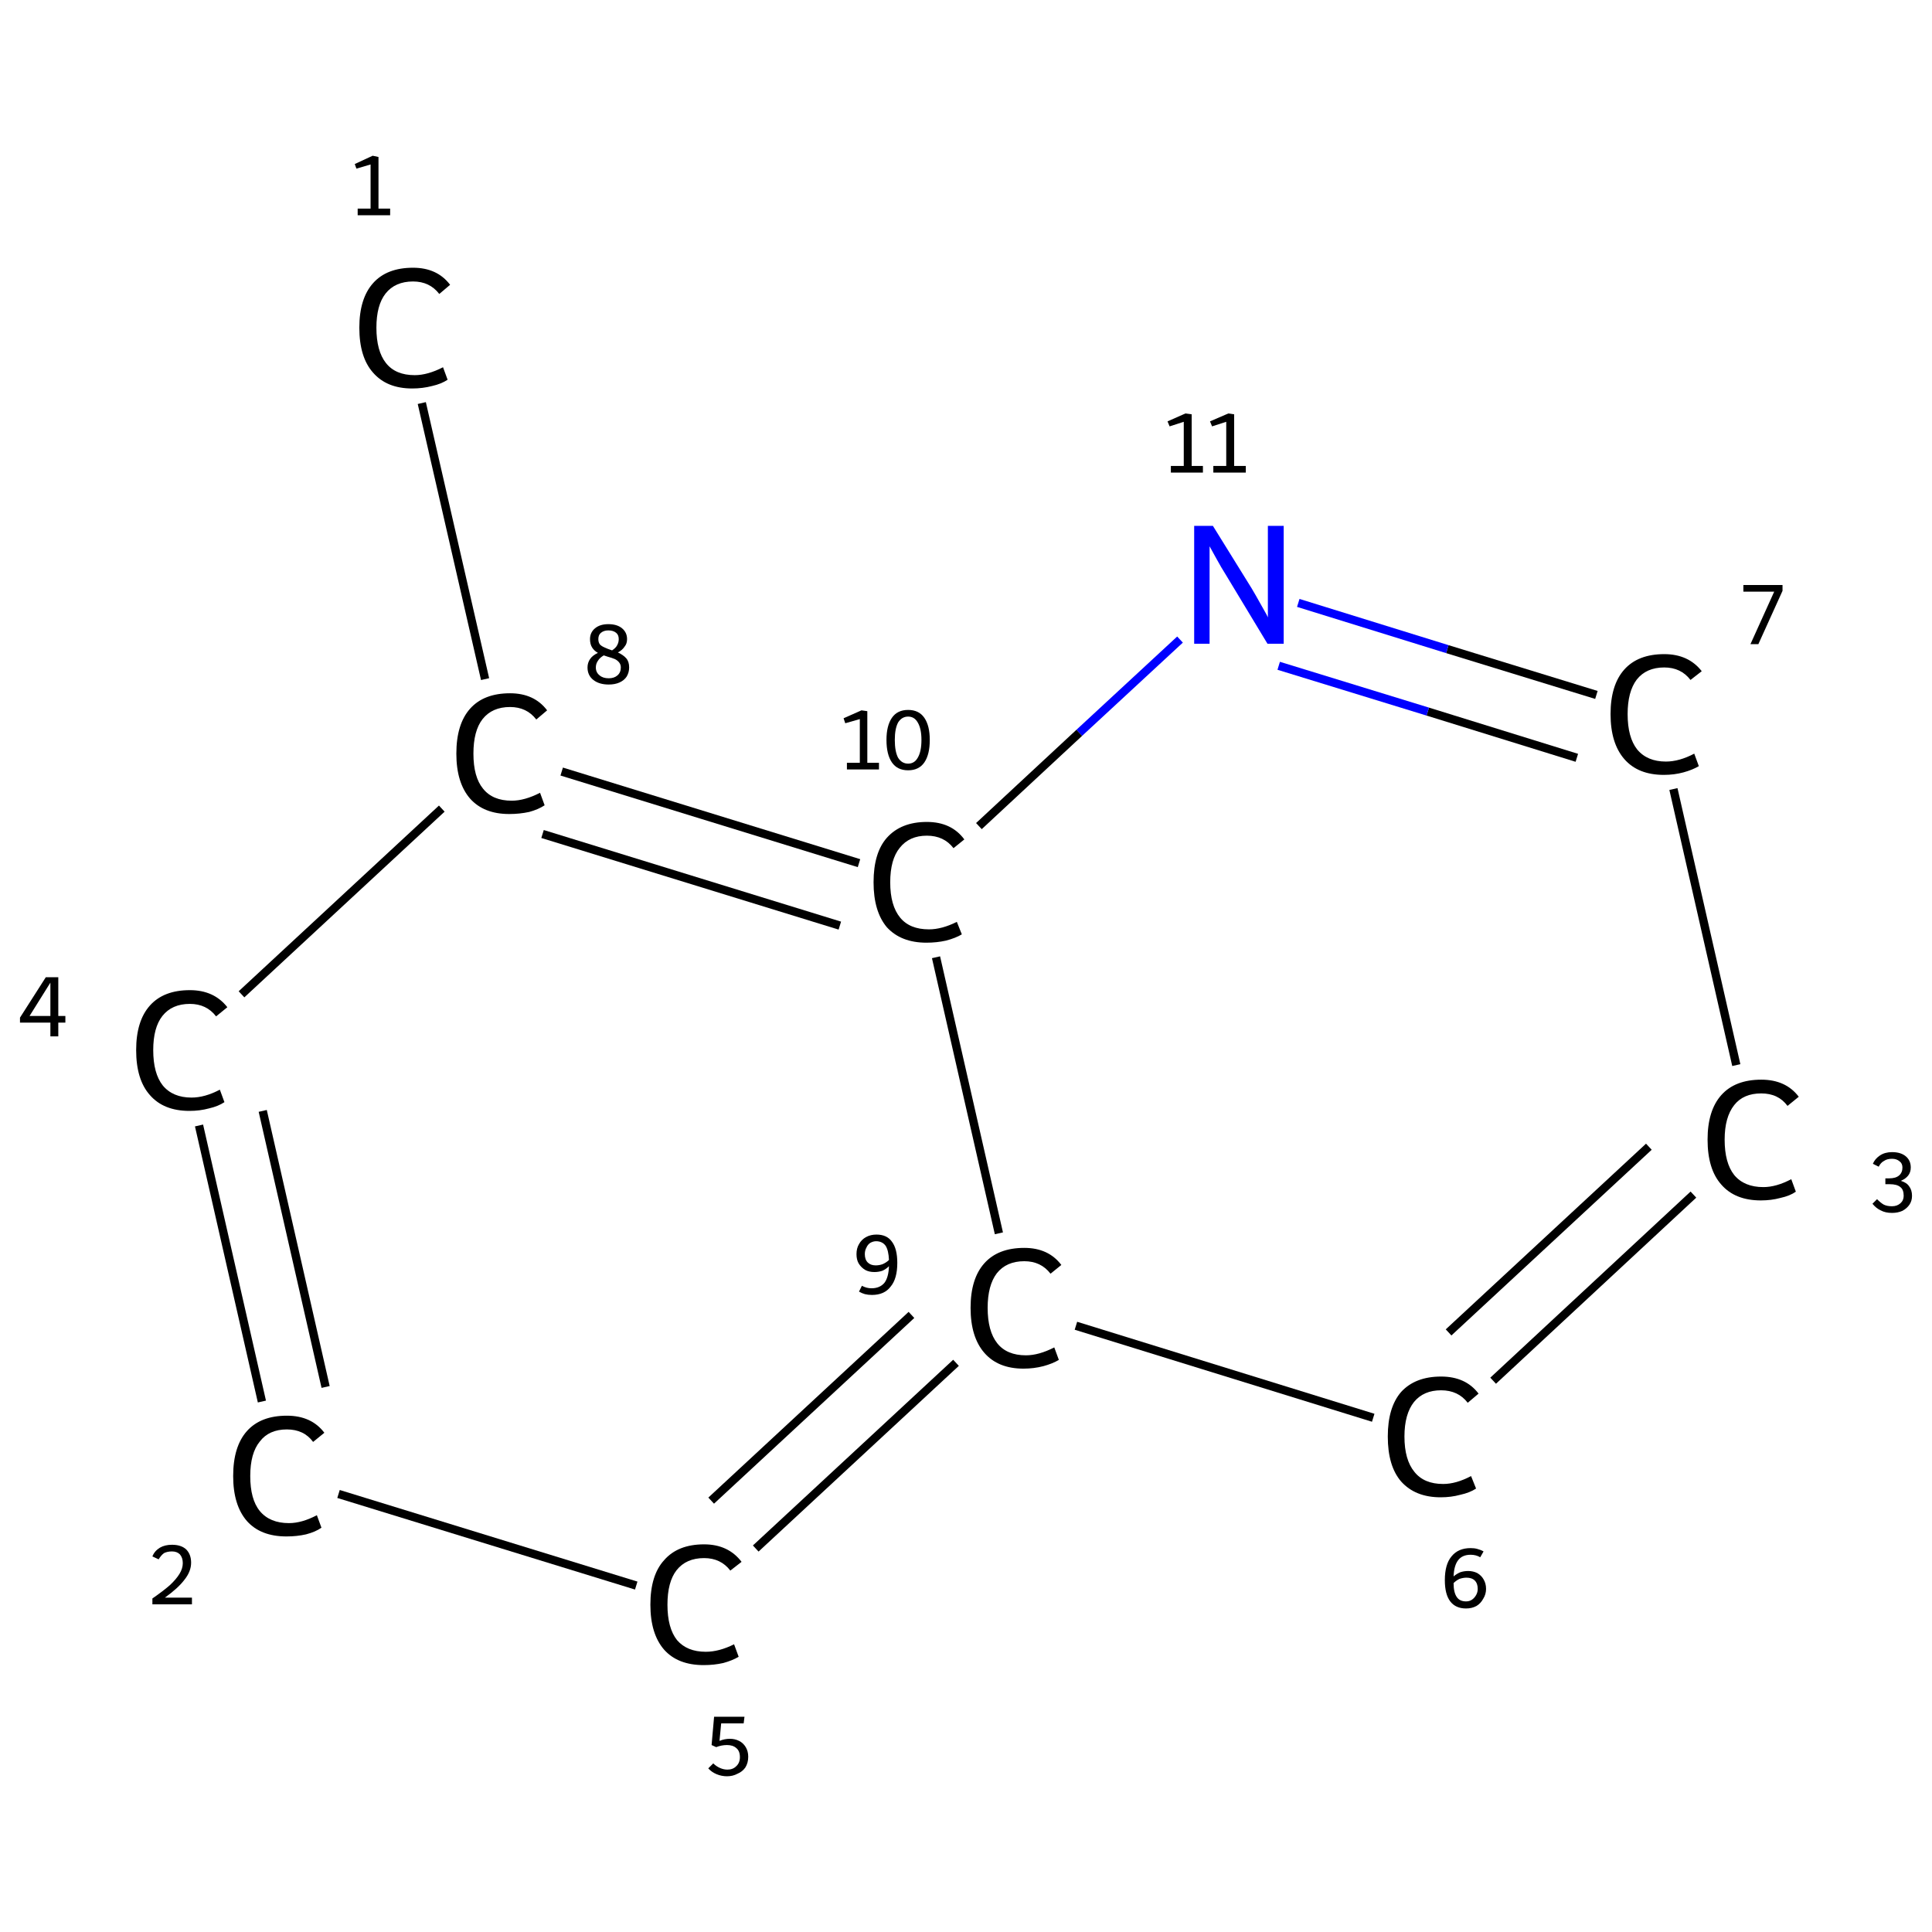 <?xml version='1.0' encoding='iso-8859-1'?>
<svg version='1.1' baseProfile='full'
              xmlns='http://www.w3.org/2000/svg'
                      xmlns:rdkit='http://www.rdkit.org/xml'
                      xmlns:xlink='http://www.w3.org/1999/xlink'
                  xml:space='preserve'
width='464px' height='464px' viewBox='0 0 464 464'>
<!-- END OF HEADER -->
<rect style='opacity:1.0;fill:#FFFFFF;stroke:none' width='464.0' height='464.0' x='0.0' y='0.0'> </rect>
<path class='bond-0 atom-0 atom-1' d='M 101.3,96.8 L 116.5,163.1' style='fill:none;fill-rule:evenodd;stroke:#000000;stroke-width:2.0px;stroke-linecap:butt;stroke-linejoin:miter;stroke-opacity:1' />
<path class='bond-1 atom-1 atom-2' d='M 134.9,185.3 L 206.3,207.3' style='fill:none;fill-rule:evenodd;stroke:#000000;stroke-width:2.0px;stroke-linecap:butt;stroke-linejoin:miter;stroke-opacity:1' />
<path class='bond-1 atom-1 atom-2' d='M 130.3,200.3 L 201.7,222.3' style='fill:none;fill-rule:evenodd;stroke:#000000;stroke-width:2.0px;stroke-linecap:butt;stroke-linejoin:miter;stroke-opacity:1' />
<path class='bond-2 atom-2 atom-3' d='M 224.8,229.9 L 239.9,296.2' style='fill:none;fill-rule:evenodd;stroke:#000000;stroke-width:2.0px;stroke-linecap:butt;stroke-linejoin:miter;stroke-opacity:1' />
<path class='bond-3 atom-3 atom-4' d='M 229.6,327.3 L 181.5,371.9' style='fill:none;fill-rule:evenodd;stroke:#000000;stroke-width:2.0px;stroke-linecap:butt;stroke-linejoin:miter;stroke-opacity:1' />
<path class='bond-3 atom-3 atom-4' d='M 218.9,315.8 L 170.8,360.4' style='fill:none;fill-rule:evenodd;stroke:#000000;stroke-width:2.0px;stroke-linecap:butt;stroke-linejoin:miter;stroke-opacity:1' />
<path class='bond-4 atom-4 atom-5' d='M 152.8,380.8 L 81.3,358.8' style='fill:none;fill-rule:evenodd;stroke:#000000;stroke-width:2.0px;stroke-linecap:butt;stroke-linejoin:miter;stroke-opacity:1' />
<path class='bond-5 atom-5 atom-6' d='M 62.9,336.6 L 47.8,270.3' style='fill:none;fill-rule:evenodd;stroke:#000000;stroke-width:2.0px;stroke-linecap:butt;stroke-linejoin:miter;stroke-opacity:1' />
<path class='bond-5 atom-5 atom-6' d='M 78.2,333.1 L 63.1,266.8' style='fill:none;fill-rule:evenodd;stroke:#000000;stroke-width:2.0px;stroke-linecap:butt;stroke-linejoin:miter;stroke-opacity:1' />
<path class='bond-6 atom-3 atom-7' d='M 258.4,318.4 L 329.8,340.5' style='fill:none;fill-rule:evenodd;stroke:#000000;stroke-width:2.0px;stroke-linecap:butt;stroke-linejoin:miter;stroke-opacity:1' />
<path class='bond-7 atom-7 atom-8' d='M 358.6,331.6 L 406.7,286.9' style='fill:none;fill-rule:evenodd;stroke:#000000;stroke-width:2.0px;stroke-linecap:butt;stroke-linejoin:miter;stroke-opacity:1' />
<path class='bond-7 atom-7 atom-8' d='M 347.9,320.0 L 396.0,275.4' style='fill:none;fill-rule:evenodd;stroke:#000000;stroke-width:2.0px;stroke-linecap:butt;stroke-linejoin:miter;stroke-opacity:1' />
<path class='bond-8 atom-8 atom-9' d='M 417.0,255.8 L 401.9,189.5' style='fill:none;fill-rule:evenodd;stroke:#000000;stroke-width:2.0px;stroke-linecap:butt;stroke-linejoin:miter;stroke-opacity:1' />
<path class='bond-9 atom-9 atom-10' d='M 383.4,166.9 L 347.6,155.9' style='fill:none;fill-rule:evenodd;stroke:#000000;stroke-width:2.0px;stroke-linecap:butt;stroke-linejoin:miter;stroke-opacity:1' />
<path class='bond-9 atom-9 atom-10' d='M 347.6,155.9 L 311.8,144.8' style='fill:none;fill-rule:evenodd;stroke:#0000FF;stroke-width:2.0px;stroke-linecap:butt;stroke-linejoin:miter;stroke-opacity:1' />
<path class='bond-9 atom-9 atom-10' d='M 378.7,182.0 L 342.9,170.9' style='fill:none;fill-rule:evenodd;stroke:#000000;stroke-width:2.0px;stroke-linecap:butt;stroke-linejoin:miter;stroke-opacity:1' />
<path class='bond-9 atom-9 atom-10' d='M 342.9,170.9 L 307.1,159.9' style='fill:none;fill-rule:evenodd;stroke:#0000FF;stroke-width:2.0px;stroke-linecap:butt;stroke-linejoin:miter;stroke-opacity:1' />
<path class='bond-10 atom-6 atom-1' d='M 58.0,238.8 L 106.1,194.2' style='fill:none;fill-rule:evenodd;stroke:#000000;stroke-width:2.0px;stroke-linecap:butt;stroke-linejoin:miter;stroke-opacity:1' />
<path class='bond-11 atom-10 atom-2' d='M 283.4,153.6 L 259.2,176.0' style='fill:none;fill-rule:evenodd;stroke:#0000FF;stroke-width:2.0px;stroke-linecap:butt;stroke-linejoin:miter;stroke-opacity:1' />
<path class='bond-11 atom-10 atom-2' d='M 259.2,176.0 L 235.1,198.4' style='fill:none;fill-rule:evenodd;stroke:#000000;stroke-width:2.0px;stroke-linecap:butt;stroke-linejoin:miter;stroke-opacity:1' />
<path class='atom-0' d='M 86.3 78.7
Q 86.3 71.7, 89.6 68.0
Q 92.9 64.3, 99.2 64.3
Q 105.0 64.3, 108.1 68.4
L 105.5 70.6
Q 103.2 67.6, 99.2 67.6
Q 94.9 67.6, 92.6 70.5
Q 90.4 73.3, 90.4 78.7
Q 90.4 84.3, 92.7 87.2
Q 95.0 90.1, 99.6 90.1
Q 102.7 90.1, 106.4 88.2
L 107.5 91.2
Q 106.0 92.2, 103.8 92.7
Q 101.5 93.3, 99.0 93.3
Q 92.9 93.3, 89.6 89.5
Q 86.3 85.8, 86.3 78.7
' fill='#000000'/>
<path class='atom-1' d='M 109.6 181.0
Q 109.6 173.9, 112.9 170.2
Q 116.2 166.5, 122.5 166.5
Q 128.3 166.5, 131.4 170.6
L 128.8 172.8
Q 126.5 169.8, 122.5 169.8
Q 118.2 169.8, 115.9 172.7
Q 113.7 175.5, 113.7 181.0
Q 113.7 186.6, 116.0 189.4
Q 118.3 192.3, 122.9 192.3
Q 126.0 192.3, 129.7 190.4
L 130.8 193.4
Q 129.3 194.4, 127.1 195.0
Q 124.8 195.5, 122.3 195.5
Q 116.2 195.5, 112.9 191.8
Q 109.6 188.0, 109.6 181.0
' fill='#000000'/>
<path class='atom-2' d='M 209.8 211.9
Q 209.8 204.8, 213.0 201.2
Q 216.4 197.4, 222.6 197.4
Q 228.5 197.4, 231.6 201.6
L 229.0 203.7
Q 226.7 200.7, 222.6 200.7
Q 218.4 200.7, 216.1 203.6
Q 213.8 206.4, 213.8 211.9
Q 213.8 217.5, 216.2 220.4
Q 218.5 223.2, 223.1 223.2
Q 226.2 223.2, 229.8 221.4
L 231.0 224.4
Q 229.5 225.3, 227.2 225.9
Q 225.0 226.4, 222.5 226.4
Q 216.4 226.4, 213.0 222.7
Q 209.8 218.9, 209.8 211.9
' fill='#000000'/>
<path class='atom-3' d='M 233.1 314.1
Q 233.1 307.1, 236.4 303.4
Q 239.7 299.7, 246.0 299.7
Q 251.8 299.7, 254.9 303.8
L 252.3 305.9
Q 250.0 302.9, 246.0 302.9
Q 241.7 302.9, 239.4 305.8
Q 237.2 308.7, 237.2 314.1
Q 237.2 319.7, 239.5 322.6
Q 241.8 325.5, 246.4 325.5
Q 249.5 325.5, 253.2 323.6
L 254.3 326.6
Q 252.8 327.5, 250.6 328.1
Q 248.3 328.7, 245.8 328.7
Q 239.7 328.7, 236.4 324.9
Q 233.1 321.1, 233.1 314.1
' fill='#000000'/>
<path class='atom-4' d='M 156.2 385.4
Q 156.2 378.3, 159.5 374.7
Q 162.8 370.9, 169.1 370.9
Q 174.9 370.9, 178.1 375.1
L 175.4 377.2
Q 173.1 374.2, 169.1 374.2
Q 164.8 374.2, 162.5 377.1
Q 160.3 379.9, 160.3 385.4
Q 160.3 391.0, 162.6 393.9
Q 165.0 396.7, 169.5 396.7
Q 172.7 396.7, 176.3 394.9
L 177.4 397.9
Q 175.9 398.8, 173.7 399.4
Q 171.5 399.9, 169.0 399.9
Q 162.8 399.9, 159.5 396.2
Q 156.2 392.4, 156.2 385.4
' fill='#000000'/>
<path class='atom-5' d='M 56.0 354.5
Q 56.0 347.4, 59.3 343.7
Q 62.6 340.0, 68.9 340.0
Q 74.8 340.0, 77.9 344.1
L 75.2 346.3
Q 73.0 343.3, 68.9 343.3
Q 64.6 343.3, 62.4 346.2
Q 60.1 349.0, 60.1 354.5
Q 60.1 360.1, 62.4 362.9
Q 64.8 365.8, 69.4 365.8
Q 72.5 365.8, 76.1 363.9
L 77.2 366.9
Q 75.8 367.9, 73.5 368.5
Q 71.3 369.0, 68.8 369.0
Q 62.6 369.0, 59.3 365.3
Q 56.0 361.5, 56.0 354.5
' fill='#000000'/>
<path class='atom-6' d='M 32.7 252.2
Q 32.7 245.2, 36.0 241.5
Q 39.3 237.8, 45.6 237.8
Q 51.4 237.8, 54.6 241.9
L 51.9 244.1
Q 49.6 241.1, 45.6 241.1
Q 41.3 241.1, 39.0 244.0
Q 36.8 246.8, 36.8 252.2
Q 36.8 257.8, 39.1 260.7
Q 41.5 263.6, 46.0 263.6
Q 49.2 263.6, 52.8 261.7
L 53.9 264.7
Q 52.4 265.7, 50.2 266.2
Q 48.0 266.8, 45.5 266.8
Q 39.3 266.8, 36.0 263.0
Q 32.7 259.3, 32.7 252.2
' fill='#000000'/>
<path class='atom-7' d='M 333.3 345.0
Q 333.3 338.0, 336.5 334.3
Q 339.9 330.6, 346.1 330.6
Q 352.0 330.6, 355.1 334.7
L 352.5 336.9
Q 350.2 333.9, 346.1 333.9
Q 341.9 333.9, 339.6 336.7
Q 337.3 339.6, 337.3 345.0
Q 337.3 350.6, 339.7 353.5
Q 342.0 356.4, 346.6 356.4
Q 349.7 356.4, 353.3 354.5
L 354.5 357.5
Q 353.0 358.5, 350.7 359.0
Q 348.5 359.6, 346.0 359.6
Q 339.9 359.6, 336.5 355.8
Q 333.3 352.1, 333.3 345.0
' fill='#000000'/>
<path class='atom-8' d='M 410.1 273.7
Q 410.1 266.7, 413.4 263.0
Q 416.7 259.3, 423.0 259.3
Q 428.9 259.3, 432.0 263.4
L 429.3 265.6
Q 427.1 262.6, 423.0 262.6
Q 418.7 262.6, 416.5 265.4
Q 414.2 268.3, 414.2 273.7
Q 414.2 279.3, 416.5 282.2
Q 418.9 285.1, 423.5 285.1
Q 426.6 285.1, 430.2 283.2
L 431.3 286.2
Q 429.9 287.2, 427.6 287.7
Q 425.4 288.3, 422.9 288.3
Q 416.7 288.3, 413.4 284.5
Q 410.1 280.8, 410.1 273.7
' fill='#000000'/>
<path class='atom-9' d='M 386.8 171.5
Q 386.8 164.5, 390.1 160.8
Q 393.4 157.1, 399.7 157.1
Q 405.5 157.1, 408.7 161.2
L 406.0 163.3
Q 403.7 160.3, 399.7 160.3
Q 395.4 160.3, 393.1 163.2
Q 390.9 166.1, 390.9 171.5
Q 390.9 177.1, 393.2 180.0
Q 395.6 182.9, 400.1 182.9
Q 403.3 182.9, 406.9 181.0
L 408.0 184.0
Q 406.5 184.9, 404.3 185.5
Q 402.1 186.1, 399.6 186.1
Q 393.4 186.1, 390.1 182.3
Q 386.8 178.5, 386.8 171.5
' fill='#000000'/>
<path class='atom-10' d='M 291.3 126.3
L 300.6 141.3
Q 301.5 142.8, 303.0 145.5
Q 304.5 148.1, 304.5 148.3
L 304.5 126.3
L 308.3 126.3
L 308.3 154.6
L 304.4 154.6
L 294.5 138.2
Q 293.3 136.3, 292.1 134.1
Q 290.9 131.9, 290.5 131.2
L 290.5 154.6
L 286.8 154.6
L 286.8 126.3
L 291.3 126.3
' fill='#0000FF'/>
<path class='note' d='M 85.9 50.1
L 89.0 50.1
L 89.0 39.5
L 85.6 40.5
L 85.2 39.4
L 89.5 37.4
L 90.9 37.7
L 90.9 50.1
L 93.7 50.1
L 93.7 51.7
L 85.9 51.7
L 85.9 50.1
' fill='#000000'/>
<path class='note' d='M 148.4 156.7
Q 149.7 157.3, 150.4 158.1
Q 151.1 158.9, 151.1 160.3
Q 151.1 161.5, 150.5 162.5
Q 149.9 163.4, 148.8 163.9
Q 147.7 164.4, 146.2 164.4
Q 143.9 164.4, 142.5 163.3
Q 141.1 162.2, 141.1 160.3
Q 141.1 159.2, 141.7 158.3
Q 142.3 157.4, 143.6 156.8
Q 142.7 156.3, 142.2 155.5
Q 141.7 154.7, 141.7 153.5
Q 141.7 151.9, 142.9 150.9
Q 144.1 149.9, 146.1 149.9
Q 148.2 149.9, 149.4 150.9
Q 150.6 151.9, 150.6 153.5
Q 150.6 154.6, 150.0 155.3
Q 149.5 156.1, 148.4 156.7
M 146.1 151.4
Q 145.0 151.4, 144.3 152.0
Q 143.7 152.5, 143.7 153.5
Q 143.7 154.3, 144.1 154.8
Q 144.5 155.2, 145.2 155.5
Q 145.8 155.8, 147.0 156.2
Q 147.9 155.6, 148.2 155.0
Q 148.6 154.3, 148.6 153.5
Q 148.6 152.5, 148.0 152.0
Q 147.3 151.4, 146.1 151.4
M 146.2 162.9
Q 147.5 162.9, 148.3 162.2
Q 149.1 161.5, 149.1 160.3
Q 149.1 159.6, 148.7 159.1
Q 148.3 158.6, 147.7 158.3
Q 147.0 158.0, 145.9 157.7
L 145.0 157.4
Q 144.0 158.0, 143.6 158.7
Q 143.1 159.4, 143.1 160.3
Q 143.1 161.5, 144.0 162.2
Q 144.8 162.9, 146.2 162.9
' fill='#000000'/>
<path class='note' d='M 203.4 183.2
L 206.5 183.2
L 206.5 172.7
L 203.0 173.7
L 202.6 172.5
L 206.9 170.6
L 208.3 170.8
L 208.3 183.2
L 211.1 183.2
L 211.1 184.8
L 203.4 184.8
L 203.4 183.2
' fill='#000000'/>
<path class='note' d='M 218.1 185.0
Q 215.5 185.0, 214.2 183.1
Q 212.9 181.2, 212.9 177.7
Q 212.9 174.3, 214.2 172.4
Q 215.5 170.5, 218.1 170.5
Q 220.7 170.5, 222.0 172.4
Q 223.3 174.3, 223.3 177.7
Q 223.3 181.2, 222.0 183.1
Q 220.7 185.0, 218.1 185.0
M 218.1 183.4
Q 219.6 183.4, 220.4 182.0
Q 221.3 180.5, 221.3 177.7
Q 221.3 175.0, 220.4 173.5
Q 219.6 172.1, 218.1 172.1
Q 216.6 172.1, 215.7 173.5
Q 214.9 175.0, 214.9 177.7
Q 214.9 180.5, 215.7 182.0
Q 216.6 183.4, 218.1 183.4
' fill='#000000'/>
<path class='note' d='M 210.5 296.5
Q 213.0 296.5, 214.2 298.2
Q 215.5 299.9, 215.5 303.3
Q 215.5 307.1, 213.9 309.0
Q 212.4 311.0, 209.4 311.0
Q 208.5 311.0, 207.7 310.8
Q 207.0 310.6, 206.3 310.2
L 207.0 308.8
Q 208.1 309.4, 209.3 309.4
Q 211.3 309.4, 212.4 308.1
Q 213.4 306.8, 213.5 304.1
Q 212.8 304.8, 211.9 305.2
Q 211.0 305.5, 210.0 305.5
Q 208.7 305.5, 207.8 305.0
Q 206.8 304.4, 206.2 303.4
Q 205.7 302.5, 205.7 301.2
Q 205.7 299.8, 206.3 298.8
Q 206.9 297.7, 208.0 297.1
Q 209.1 296.5, 210.5 296.5
M 207.7 301.2
Q 207.7 302.5, 208.4 303.2
Q 209.1 303.9, 210.3 303.9
Q 211.2 303.9, 212.0 303.6
Q 212.9 303.2, 213.5 302.6
Q 213.4 300.3, 212.7 299.2
Q 211.9 298.1, 210.4 298.1
Q 209.7 298.1, 209.0 298.5
Q 208.4 298.9, 208.1 299.6
Q 207.7 300.3, 207.7 301.2
' fill='#000000'/>
<path class='note' d='M 175.3 417.6
Q 176.5 417.6, 177.5 418.1
Q 178.5 418.6, 179.1 419.6
Q 179.7 420.6, 179.7 421.9
Q 179.7 423.4, 179.0 424.5
Q 178.3 425.5, 177.1 426.0
Q 176.0 426.6, 174.6 426.6
Q 173.3 426.6, 172.1 426.1
Q 170.9 425.6, 170.1 424.7
L 171.3 423.5
Q 172.0 424.2, 172.9 424.6
Q 173.8 425.0, 174.7 425.0
Q 176.0 425.0, 176.8 424.2
Q 177.7 423.4, 177.7 422.0
Q 177.7 420.5, 176.8 419.8
Q 176.0 419.1, 174.6 419.1
Q 173.3 419.1, 172.0 419.6
L 170.9 419.1
L 171.5 412.3
L 178.8 412.3
L 178.6 413.9
L 173.2 413.9
L 172.8 418.1
Q 174.0 417.6, 175.3 417.6
' fill='#000000'/>
<path class='note' d='M 36.6 373.8
Q 37.1 372.5, 38.4 371.7
Q 39.6 371.0, 41.3 371.0
Q 43.5 371.0, 44.7 372.1
Q 45.9 373.3, 45.9 375.3
Q 45.9 377.4, 44.3 379.4
Q 42.8 381.4, 39.6 383.7
L 46.1 383.7
L 46.1 385.3
L 36.6 385.3
L 36.6 383.9
Q 39.2 382.1, 40.8 380.7
Q 42.3 379.3, 43.1 378.0
Q 43.9 376.7, 43.9 375.4
Q 43.9 374.1, 43.2 373.3
Q 42.5 372.6, 41.3 372.6
Q 40.2 372.6, 39.4 373.0
Q 38.7 373.5, 38.1 374.5
L 36.6 373.8
' fill='#000000'/>
<path class='note' d='M 14.0 244.0
L 15.7 244.0
L 15.7 245.6
L 14.0 245.6
L 14.0 248.9
L 12.1 248.9
L 12.1 245.6
L 4.8 245.6
L 4.8 244.4
L 11.0 234.7
L 14.0 234.7
L 14.0 244.0
M 7.1 244.0
L 12.1 244.0
L 12.1 236.0
L 7.1 244.0
' fill='#000000'/>
<path class='note' d='M 352.6 377.3
Q 353.8 377.3, 354.8 377.8
Q 355.8 378.4, 356.3 379.3
Q 356.9 380.3, 356.9 381.6
Q 356.9 382.9, 356.2 384.0
Q 355.6 385.1, 354.6 385.7
Q 353.5 386.3, 352.1 386.3
Q 349.6 386.3, 348.3 384.6
Q 347.0 382.9, 347.0 379.5
Q 347.0 375.7, 348.6 373.8
Q 350.2 371.8, 353.2 371.8
Q 354.1 371.8, 354.8 372.0
Q 355.6 372.2, 356.3 372.6
L 355.5 374.0
Q 354.5 373.4, 353.2 373.4
Q 351.2 373.4, 350.2 374.7
Q 349.2 376.0, 349.1 378.6
Q 349.8 378.0, 350.7 377.6
Q 351.6 377.3, 352.6 377.3
M 352.1 384.6
Q 352.9 384.6, 353.5 384.2
Q 354.1 383.8, 354.5 383.1
Q 354.9 382.4, 354.9 381.6
Q 354.9 380.3, 354.2 379.6
Q 353.5 378.9, 352.2 378.9
Q 351.4 378.9, 350.5 379.2
Q 349.7 379.6, 349.1 380.2
Q 349.1 382.5, 349.9 383.6
Q 350.6 384.6, 352.1 384.6
' fill='#000000'/>
<path class='note' d='M 456.5 283.6
Q 457.9 284.0, 458.5 284.9
Q 459.2 285.8, 459.2 287.2
Q 459.2 288.4, 458.6 289.3
Q 458.0 290.2, 456.9 290.8
Q 455.8 291.3, 454.4 291.3
Q 452.8 291.3, 451.7 290.7
Q 450.6 290.2, 449.7 289.1
L 450.8 288.0
Q 451.7 288.9, 452.4 289.3
Q 453.2 289.7, 454.4 289.7
Q 455.6 289.7, 456.4 289.0
Q 457.2 288.3, 457.2 287.2
Q 457.2 285.7, 456.4 285.1
Q 455.6 284.4, 453.8 284.4
L 452.8 284.4
L 452.8 283.0
L 453.7 283.0
Q 455.3 283.0, 456.1 282.3
Q 456.9 281.6, 456.9 280.4
Q 456.9 279.4, 456.2 278.9
Q 455.5 278.3, 454.4 278.3
Q 453.2 278.3, 452.5 278.8
Q 451.7 279.2, 451.2 280.2
L 449.8 279.5
Q 450.3 278.3, 451.5 277.5
Q 452.7 276.7, 454.4 276.7
Q 456.5 276.7, 457.7 277.7
Q 458.9 278.7, 458.9 280.4
Q 458.9 281.5, 458.3 282.3
Q 457.7 283.1, 456.5 283.6
' fill='#000000'/>
<path class='note' d='M 426.1 142.1
L 418.7 142.1
L 418.7 140.5
L 428.1 140.5
L 428.1 141.9
L 422.3 154.7
L 420.4 154.7
L 426.1 142.1
' fill='#000000'/>
<path class='note' d='M 281.2 111.9
L 284.3 111.9
L 284.3 101.3
L 280.9 102.4
L 280.4 101.2
L 284.7 99.3
L 286.2 99.5
L 286.2 111.9
L 288.9 111.9
L 288.9 113.5
L 281.2 113.5
L 281.2 111.9
' fill='#000000'/>
<path class='note' d='M 291.4 111.9
L 294.5 111.9
L 294.5 101.3
L 291.1 102.4
L 290.6 101.2
L 295.0 99.3
L 296.4 99.5
L 296.4 111.9
L 299.2 111.9
L 299.2 113.5
L 291.4 113.5
L 291.4 111.9
' fill='#000000'/>
</svg>
